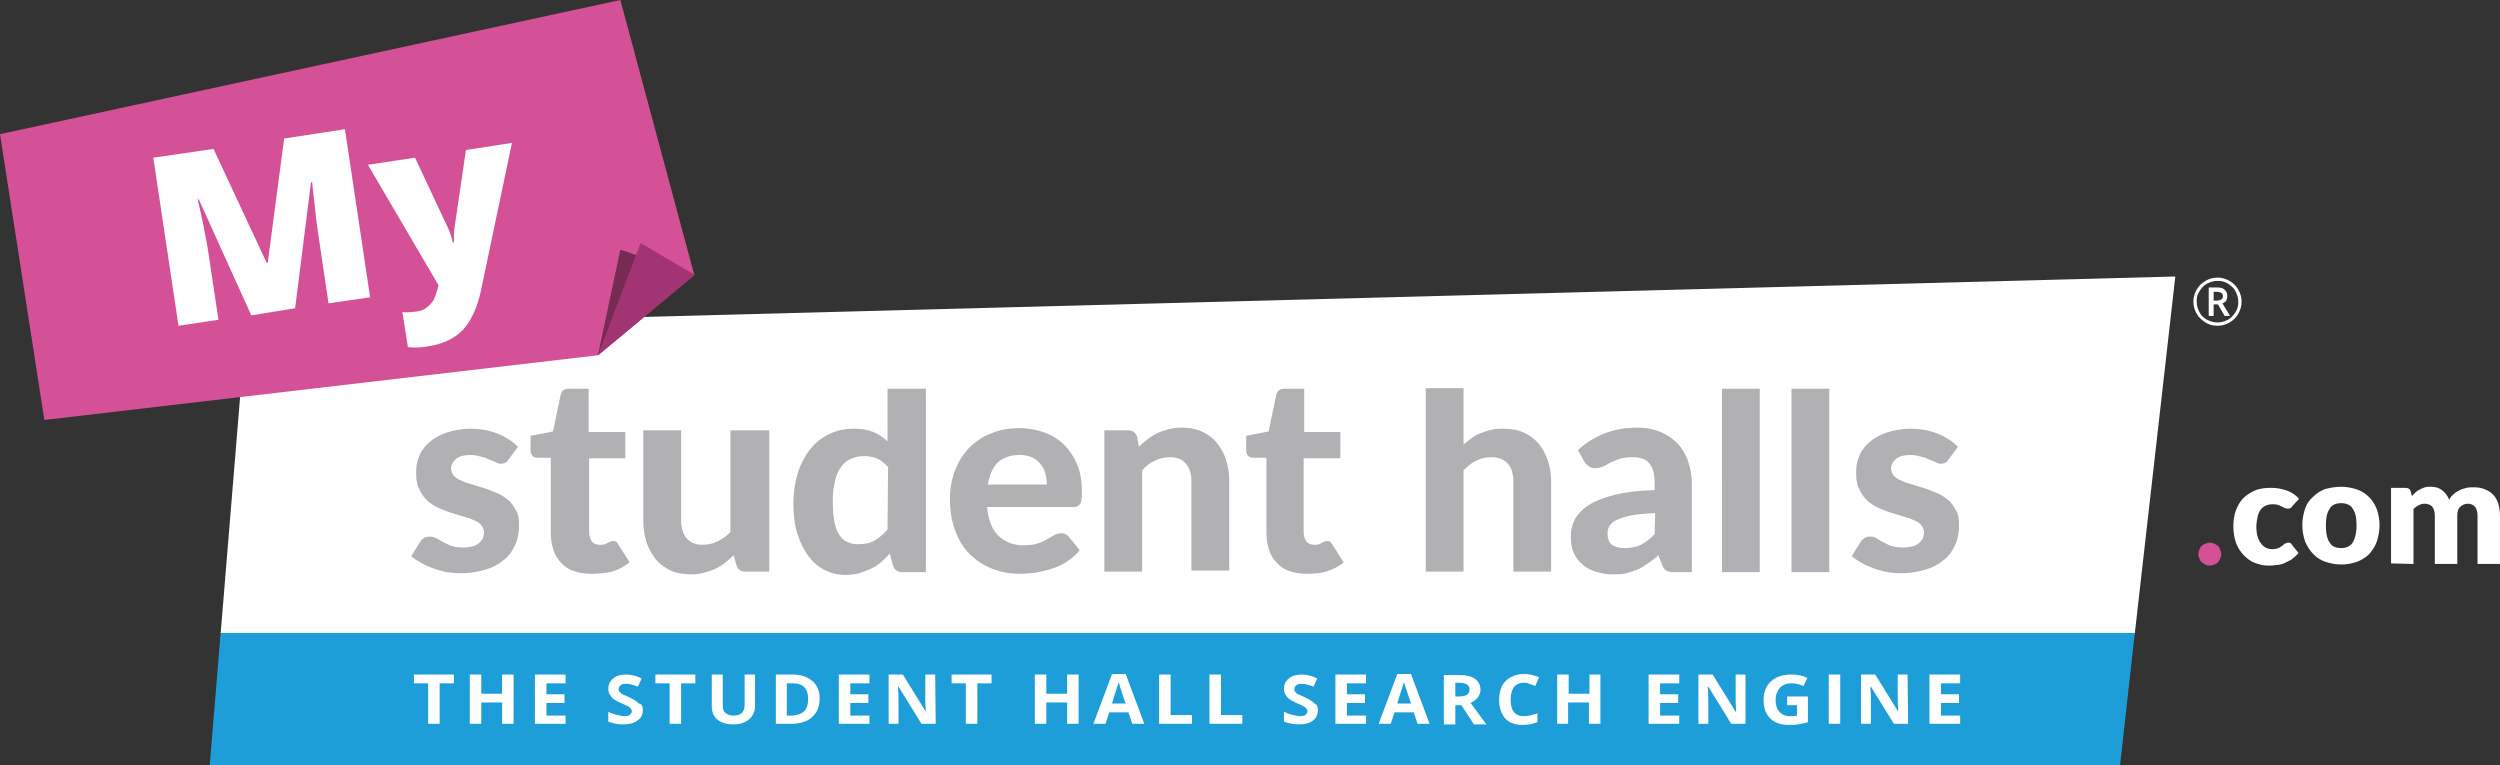 <svg id="Layer_1" xmlns="http://www.w3.org/2000/svg" viewBox="444 -122 456.6 139.8"><rect x="444" y="-122" width="456.6" height="139.8" fill="#333333" stroke="none"/><style>.st0{fill:#fff}.st2{fill:#d45197}</style><path class="st0" d="M833.9-6.3l7.4-65.2-352.4 9.3-4.6 55.9"/><path d="M484.3-6.4l-2 24.2h348.9l2.7-24.2" fill="#1d9ed9"/><path class="st2" d="M845.5-20.8c0-.3.1-.5.2-.8.1-.3.2-.5.4-.7s.4-.3.7-.4c.3-.1.5-.2.8-.2s.6.1.8.2c.3.1.5.3.7.4.2.2.3.4.4.7.1.3.2.5.2.8s-.1.6-.2.8c-.1.3-.3.5-.4.7-.2.2-.4.3-.7.4-.3.1-.5.2-.8.2s-.6 0-.8-.2c-.3-.1-.5-.3-.7-.4-.2-.2-.3-.4-.4-.7-.1-.2-.2-.5-.2-.8z"/><path class="st0" d="M862.7-29.6c-.1.2-.2.3-.4.4-.1.1-.3.1-.5.1s-.4-.1-.5-.1l-.6-.3c-.2-.1-.4-.2-.7-.3-.3-.1-.6-.1-1-.1-.5 0-.9.1-1.3.3-.4.2-.7.5-.9.8-.2.3-.4.8-.5 1.3s-.2 1.1-.2 1.7c0 1.3.3 2.3.8 3s1.2 1.1 2.1 1.1c.5 0 .9-.1 1.1-.2.3-.1.5-.3.7-.4l.5-.4c.2-.1.4-.2.6-.2.3 0 .6.1.7.4l1.2 1.5c-.4.5-.9.9-1.3 1.2-.5.3-1 .5-1.4.7-.5.2-1 .3-1.5.3-.5.1-1 .1-1.4.1-.8 0-1.6-.2-2.4-.5-.8-.3-1.4-.8-2-1.4-.6-.6-1.1-1.4-1.4-2.2-.3-.9-.5-1.9-.5-3 0-1 .1-1.9.4-2.8.3-.9.7-1.6 1.3-2.3.6-.6 1.3-1.1 2.2-1.5s1.9-.5 3-.5 2 .2 2.9.5c.8.3 1.6.8 2.2 1.5l-1.2 1.3zm8.9-3.5c1 0 2 .2 2.9.5.9.3 1.6.8 2.2 1.4.6.6 1.1 1.4 1.4 2.2.3.9.5 1.9.5 2.9 0 1.1-.2 2.1-.5 3s-.8 1.6-1.4 2.3c-.6.6-1.4 1.1-2.2 1.4-.9.3-1.8.5-2.9.5-1.1 0-2-.2-2.9-.5s-1.6-.8-2.2-1.4c-.6-.6-1.1-1.4-1.5-2.3-.3-.9-.5-1.9-.5-3s.2-2.1.5-3c.3-.9.8-1.6 1.5-2.2.6-.6 1.4-1.1 2.2-1.4.9-.2 1.8-.4 2.9-.4zm0 11.2c.9 0 1.6-.3 2.1-1 .4-.7.7-1.7.7-3.1s-.2-2.4-.7-3.1c-.4-.7-1.2-1-2.1-1-1 0-1.7.3-2.1 1-.5.7-.7 1.7-.7 3.1s.2 2.4.7 3.1c.4.7 1.1 1 2.1 1zm9.1 2.8v-13.8h2.6c.5 0 .9.2 1 .7l.2.8.7-.7c.2-.2.5-.4.8-.5.3-.2.6-.3.9-.4.3-.1.7-.1 1.1-.1.8 0 1.5.2 2.1.7.5.4 1 1 1.2 1.7.2-.4.5-.8.9-1.1.3-.3.7-.5 1.1-.7.4-.2.8-.3 1.2-.4.4-.1.9-.1 1.3-.1.8 0 1.5.1 2.1.4.6.2 1.1.6 1.5 1s.7 1 .9 1.6c.2.7.3 1.4.3 2.2v8.8h-4.1v-8.8c0-1.4-.6-2.2-1.8-2.2-.5 0-1 .2-1.4.6s-.5.9-.5 1.6v8.8h-4.1v-8.8c0-.8-.2-1.3-.5-1.7-.3-.3-.8-.5-1.4-.5-.4 0-.7.1-1.1.3-.3.2-.7.4-.9.7v10l-4.1-.1z"/><path class="st2" d="M444-97.5l8.1 52.2 101-11.8 17.7-14.7-13.5-50.2"/><path d="M553.2-57.1l17.7-14.7-13.6-4.6" fill="#752b52"/><path d="M553.2-57.1l17.7-14.7-9.9-5.8" fill="#a33474"/><path class="st0" d="M489.9-64.4l-9.6-21.2h-.2c.9 3.7 1.4 6.6 1.8 8.7l2 13.3-7.3 1.1-4.6-30.7 11-1.6 9.7 20.8h.2l3-22.7 11.1-1.7 4.6 30.7-7.6 1.1-2-13.5c-.1-.7-.2-1.5-.3-2.3-.1-.9-.3-3-.7-6.3h-.2l-2.9 23-8 1.3zm21.3-27.5l8.6-1.3 6.1 13c.3.7.6 1.5.8 2.5h.2c0-1 0-1.9.1-2.6l2.1-14.3 8.4-1.3-5.6 26.7c-.7 3.4-1.9 5.9-3.4 7.5-1.6 1.6-3.7 2.6-6.6 3-1.1.2-2.2.2-3.4.1l-1-6.4c.8.1 1.6 0 2.6-.1.7-.1 1.3-.3 1.8-.7.5-.4.9-.8 1.3-1.4.3-.6.6-1.5.9-2.7l-12.9-22zm13.1 102.1h-2.1V2.8h-2.6V1.2h7.3v1.6h-2.6v7.4zm13.5 0h-2.1V6.3h-3.8v3.9h-2.1v-9h2.1v3.5h3.8V1.2h2.1v9zm9.5 0h-5.6v-9h5.6v1.6h-3.5v2h3.3v1.6h-3.3v2.3h3.5v1.5zm14.1-2.5c0 .8-.3 1.5-1 1.9-.6.5-1.5.7-2.6.7-1 0-1.9-.2-2.7-.5V8c.6.3 1.2.5 1.7.6s.9.2 1.2.2c.5 0 .8-.1 1-.2.2-.2.4-.4.4-.7 0-.2-.1-.3-.2-.5-.1-.1-.3-.3-.5-.4-.2-.1-.6-.3-1.3-.6-.6-.3-1-.5-1.3-.7-.3-.2-.5-.5-.7-.8-.2-.3-.3-.7-.3-1.1 0-.8.3-1.4.9-1.9s1.4-.7 2.4-.7c.5 0 1 .1 1.4.2.5.1.9.3 1.4.5l-.7 1.5c-.5-.2-.9-.3-1.3-.4-.3-.1-.7-.1-1-.1-.4 0-.7.1-.9.3-.2.2-.3.4-.3.7 0 .2 0 .3.1.4l.4.4c.2.1.6.3 1.3.6.9.4 1.5.8 1.9 1.2.6.1.7.6.7 1.2zm7 2.5h-2.1V2.8h-2.6V1.2h7.3v1.6h-2.6v7.4zm13.5-9V7c0 .7-.2 1.2-.5 1.7s-.8.9-1.4 1.2c-.6.3-1.3.4-2.1.4-1.2 0-2.2-.3-2.9-.9-.7-.6-1-1.4-1-2.4V1.2h2v5.5c0 .7.1 1.2.5 1.5.3.3.8.5 1.5.5s1.2-.2 1.5-.5.5-.8.5-1.5V1.2h1.9zm11.8 4.4c0 1.5-.5 2.6-1.4 3.4s-2.2 1.2-3.9 1.2h-2.7v-9h3c1.6 0 2.8.4 3.7 1.2.9.8 1.3 1.8 1.3 3.2zm-2.1.1c0-1.9-.9-2.9-2.8-2.9h-1.1v5.9h.9c2-.1 3-1 3-3zm11.2 4.5h-5.6v-9h5.6v1.6h-3.5v2h3.3v1.6h-3.3v2.3h3.5v1.5zm12.1 0h-2.6l-4.2-6.8h-.1c.1 1.2.1 2.1.1 2.6v4.2h-1.8v-9h2.6l4.2 6.8c-.1-1.2-.1-2-.1-2.5V1.2h1.8l.1 9zm7.6 0h-2.1V2.8h-2.6V1.2h7.3v1.6h-2.6v7.4zm18.5 0h-2.1V6.3h-3.8v3.9H633v-9h2.1v3.5h3.8V1.2h2.1v9zm9.8 0l-.7-2.1h-3.5l-.7 2.1h-2.2l3.4-9.1h2.5l3.4 9.1h-2.2zm-1.2-3.7c-.7-1.9-1-3-1.1-3.3-.1-.3-.1-.5-.2-.6-.1.5-.6 1.8-1.2 3.9h2.5zm6.1 3.7v-9h2.1v7.4h3.9v1.6h-6zm9.2 0v-9h2.1v7.4h3.9v1.6h-6zm19.8-2.5c0 .8-.3 1.5-.9 1.9-.6.5-1.5.7-2.6.7-1 0-1.9-.2-2.7-.5V8c.7.3 1.2.5 1.7.6s.9.2 1.2.2c.5 0 .8-.1 1-.2.2-.2.4-.4.4-.7 0-.2-.1-.3-.2-.5-.1-.1-.3-.3-.5-.4s-.6-.3-1.3-.6c-.6-.3-1-.5-1.3-.7s-.5-.5-.7-.8-.3-.7-.3-1.1c0-.8.3-1.4.9-1.9.6-.5 1.4-.7 2.4-.7.5 0 1 .1 1.4.2.5.1.9.3 1.4.5l-.7 1.5c-.5-.2-.9-.3-1.3-.4-.3-.1-.7-.1-1-.1-.4 0-.7.1-.9.3-.2.2-.3.4-.3.7 0 .2 0 .3.1.4l.4.4c.2.1.6.3 1.3.6.9.4 1.5.8 1.9 1.2.4.1.6.6.6 1.2zm8.8 2.5h-5.6v-9h5.6v1.6H690v2h3.3v1.6H690v2.3h3.5v1.5zm9.4 0l-.7-2.1h-3.5l-.7 2.1h-2.2l3.4-9.1h2.5l3.4 9.1h-2.2zm-1.2-3.7c-.6-1.9-1-3-1.1-3.3-.1-.3-.1-.5-.2-.6-.1.5-.6 1.8-1.2 3.9h2.5zm8.1.3v3.5h-2.1v-9h2.8c1.3 0 2.3.2 2.9.7.6.4 1 1.1 1 2 0 .5-.2 1-.5 1.4-.3.4-.8.7-1.3 1 1.5 2 2.4 3.3 2.9 3.9h-2.3l-2.3-3.5h-1.1zm0-1.6h.7c.6 0 1.1-.1 1.4-.3.3-.2.5-.5.5-1 0-.4-.2-.7-.5-.9-.3-.2-.8-.3-1.5-.3h-.6v2.5zm12.5-2.5c-.8 0-1.4.3-1.8.8-.4.6-.6 1.3-.6 2.3 0 2 .8 3 2.4 3 .7 0 1.5-.2 2.5-.5v1.6c-.8.3-1.7.5-2.7.5-1.4 0-2.5-.4-3.2-1.2-.7-.8-1.1-1.9-1.1-3.4 0-.9.2-1.8.5-2.5.4-.7.9-1.2 1.6-1.6.7-.4 1.5-.6 2.4-.6s1.9.2 2.8.6l-.7 1.6c-.4-.2-.7-.3-1.1-.4-.3-.2-.6-.2-1-.2zm13.9 7.5h-2V6.3h-3.8v3.9h-2v-9h2.1v3.5h3.8V1.2h2v9h-.1zm14.5 0h-5.6v-9h5.6v1.6h-3.5v2h3.3v1.6h-3.3v2.3h3.5v1.5zm12.1 0h-2.6L756 3.4h-.1c.1 1.2.1 2.1.1 2.6v4.2h-1.8v-9h2.6L761 8h.1c-.1-1.2-.1-2-.1-2.5V1.2h1.8v9zm7.6-5h3.8v4.7c-.6.2-1.2.3-1.8.4-.5.1-1.1.1-1.7.1-1.5 0-2.6-.4-3.4-1.2-.8-.8-1.2-1.9-1.2-3.4s.5-2.6 1.4-3.4c.9-.8 2.1-1.2 3.7-1.2 1 0 2 .2 2.9.6l-.7 1.5c-.7-.3-1.4-.5-2.2-.5-.9 0-1.6.3-2.1.8-.5.6-.8 1.3-.8 2.2 0 1 .2 1.7.7 2.2.4.5 1.1.8 1.9.8.4 0 .9 0 1.3-.1V6.8h-1.8V5.2zm7.6 5v-9h2.1v9H778zm14.5 0h-2.6l-4.2-6.8h-.1c.1 1.2.1 2.1.1 2.6v4.2h-1.8v-9h2.6l4.2 6.8c-.1-1.2-.1-2-.1-2.5V1.2h1.8l.1 9zm9.5 0h-5.6v-9h5.6v1.6h-3.5v2h3.3v1.6h-3.3v2.3h3.5v1.5z"/><path d="M536.9-38.1c-.2.3-.4.5-.6.6s-.5.2-.8.2-.7-.1-1-.3c-.4-.2-.7-.3-1.2-.5-.4-.2-.9-.4-1.5-.5-.6-.2-1.2-.3-1.9-.3-1.1 0-2 .2-2.6.7s-.9 1.1-.9 1.8c0 .5.2 1 .5 1.3.3.3.8.7 1.4.9.6.3 1.2.5 2 .7.7.2 1.5.5 2.3.7.8.3 1.5.6 2.3.9.7.3 1.4.8 2 1.3s1 1.2 1.4 1.9c.4.7.5 1.6.5 2.7 0 1.2-.2 2.4-.7 3.5s-1.1 2-2 2.7c-.9.8-2 1.4-3.3 1.8-1.3.4-2.8.7-4.6.7-.9 0-1.8-.1-2.6-.2-.9-.2-1.7-.4-2.5-.7-.8-.3-1.5-.6-2.2-1-.7-.4-1.3-.8-1.8-1.2l1.6-2.6c.2-.3.4-.5.7-.7s.6-.3 1.1-.3c.4 0 .8.1 1.2.3s.7.4 1.2.7c.4.2 1 .5 1.5.7.6.2 1.3.3 2.2.3.7 0 1.2-.1 1.7-.2s.9-.4 1.2-.6c.3-.3.5-.5.7-.9.1-.3.2-.7.2-1 0-.6-.2-1-.5-1.4-.4-.4-.8-.7-1.4-.9-.6-.3-1.2-.5-2-.7s-1.5-.5-2.3-.7c-.8-.3-1.5-.6-2.3-.9-.7-.4-1.4-.8-2-1.4s-1-1.2-1.4-2.1c-.4-.8-.5-1.8-.5-3 0-1.1.2-2.1.6-3 .4-1 1.1-1.8 1.9-2.5.8-.7 1.9-1.3 3.1-1.7s2.7-.7 4.3-.7c1.8 0 3.5.3 5 .9s2.7 1.4 3.7 2.4l-1.7 2.3zm15 20.9c-1.2 0-2.2-.2-3.1-.5s-1.7-.8-2.3-1.5c-.6-.6-1.1-1.4-1.4-2.3-.3-.9-.5-1.9-.5-3.1v-13.8h-2.4c-.4 0-.7-.1-.9-.3-.2-.2-.4-.6-.4-1v-2.7l4.1-.8 1.4-6.7c.2-.8.7-1.1 1.5-1.1h3.6v7.9h6.7v4.8h-6.6v13.5c0 .7.2 1.3.5 1.7s.8.6 1.5.6c.3 0 .6 0 .9-.1l.6-.3.5-.2c.1-.1.3-.1.4-.1.2 0 .4.1.5.1.1.1.3.3.4.5l2.1 3.3c-1 .8-2 1.3-3.2 1.7-1.4.3-2.6.4-3.9.4zm32.6-26.2v25.8h-4.3c-.9 0-1.5-.4-1.7-1.2l-.5-1.8c-.5.5-1.1 1-1.6 1.4s-1.1.8-1.8 1.1c-.6.3-1.3.5-2 .7-.7.2-1.5.3-2.4.3-1.4 0-2.6-.2-3.7-.7s-2-1.2-2.7-2c-.7-.9-1.3-1.9-1.7-3.1-.4-1.2-.6-2.5-.6-3.9v-16.6h6.9V-27c0 1.4.3 2.5 1 3.3s1.6 1.2 2.9 1.2c1 0 1.9-.2 2.7-.6.9-.4 1.7-1 2.4-1.7v-18.6h7.1zm28.6-7.6v33.5h-4.3c-.9 0-1.4-.4-1.7-1.2l-.6-2.2c-.5.6-1.1 1.1-1.6 1.6-.6.5-1.2.9-1.9 1.2-.7.3-1.4.6-2.1.8-.8.2-1.6.3-2.5.3-1.4 0-2.6-.3-3.8-.9-1.2-.6-2.1-1.4-3-2.6-.8-1.1-1.5-2.5-2-4.1s-.7-3.5-.7-5.6c0-1.9.3-3.7.8-5.4.5-1.6 1.3-3.1 2.2-4.3 1-1.2 2.1-2.1 3.5-2.8 1.4-.7 2.9-1 4.6-1 1.4 0 2.6.2 3.5.6 1 .4 1.8 1 2.6 1.7V-51h7zm-6.9 14.3c-.6-.7-1.4-1.3-2.1-1.6-.8-.3-1.6-.4-2.4-.4s-1.6.2-2.3.5c-.7.3-1.3.8-1.8 1.5s-.9 1.5-1.1 2.6c-.3 1.1-.4 2.3-.4 3.8 0 1.4.1 2.6.3 3.6.2 1 .5 1.8.9 2.4.4.6.9 1.1 1.5 1.3.6.3 1.2.4 1.9.4 1.2 0 2.2-.2 3.1-.7.8-.5 1.6-1.2 2.3-2l.1-11.4zm18.1 7.3c.2 2.4.9 4.2 2.1 5.3s2.7 1.7 4.5 1.7c.9 0 1.8-.1 2.5-.3s1.3-.5 1.8-.8l1.4-.8c.4-.2.9-.3 1.3-.3.5 0 .9.2 1.3.6l2 2.5c-.7.8-1.5 1.6-2.4 2.1-.9.6-1.8 1-2.8 1.3-.9.3-1.9.5-2.9.7-1 .1-1.9.2-2.8.2-1.8 0-3.5-.3-5-.9-1.6-.6-2.9-1.5-4.1-2.6-1.2-1.2-2.1-2.6-2.7-4.3-.7-1.7-1-3.7-1-6 0-1.7.3-3.4.9-5 .6-1.6 1.4-2.9 2.5-4.1 1.1-1.1 2.4-2.1 4-2.7 1.6-.7 3.3-1 5.3-1 1.7 0 3.2.3 4.6.8s2.6 1.3 3.6 2.3 1.8 2.2 2.4 3.7.8 3.1.8 5c0 .5 0 .9-.1 1.3 0 .3-.1.6-.3.8-.1.2-.3.3-.5.4-.2.1-.5.1-.8.1h-15.6zm10.9-4.1c0-.7-.1-1.4-.3-2.1-.2-.7-.5-1.2-.9-1.7s-.9-.9-1.6-1.2c-.6-.3-1.4-.4-2.3-.4-1.6 0-2.9.5-3.9 1.4-.9.9-1.5 2.3-1.8 4h10.8zm16.8-6.9c.5-.5 1.1-1 1.6-1.4.6-.4 1.1-.8 1.8-1.1.6-.3 1.3-.5 2-.7.7-.2 1.5-.3 2.4-.3 1.4 0 2.6.2 3.7.7s2 1.2 2.7 2c.7.9 1.3 1.9 1.7 3.1.4 1.2.6 2.5.6 3.9v16.4h-6.9V-34c0-1.4-.3-2.5-1-3.3s-1.6-1.2-2.9-1.2c-1 0-1.9.2-2.7.6-.9.4-1.7 1-2.4 1.8v18.5h-6.9v-25.8h4.3c.9 0 1.4.4 1.7 1.2l.3 1.8zm30.6 23.2c-1.2 0-2.2-.2-3.1-.5s-1.7-.8-2.3-1.5c-.6-.6-1.1-1.4-1.4-2.3-.3-.9-.5-1.9-.5-3.1v-13.8h-2.4c-.4 0-.7-.1-.9-.3-.2-.2-.4-.6-.4-1v-2.7l4.1-.8 1.4-6.7c.2-.8.7-1.1 1.5-1.1h3.6v7.9h6.6v4.8h-6.7v13.5c0 .7.2 1.3.5 1.7s.8.6 1.5.6c.3 0 .6 0 .8-.1l.6-.3c.2-.1.3-.2.5-.2.1-.1.3-.1.4-.1.2 0 .4.1.5.1.1.1.3.3.4.5l2.1 3.3c-.9.8-2 1.3-3.2 1.7-1.1.3-2.3.4-3.6.4zm28.7-23.6l1.5-1.2c.5-.4 1.1-.7 1.7-.9.6-.2 1.2-.5 1.9-.6.7-.2 1.4-.2 2.2-.2 1.4 0 2.6.2 3.7.7s2 1.2 2.7 2c.7.9 1.3 1.9 1.7 3.1s.6 2.5.6 3.9v16.4h-6.9V-34c0-1.4-.3-2.5-1-3.3s-1.7-1.2-3-1.2c-1 0-1.9.2-2.7.6-.9.4-1.6 1-2.4 1.8v18.5h-6.9v-33.5h6.9v10.3zm20.9 1c1.5-1.4 3.2-2.4 5-3.1s3.8-1 6-1c1.5 0 2.9.3 4.1.8 1.2.5 2.2 1.2 3.1 2.1.8.9 1.5 2 1.9 3.2.4 1.2.7 2.6.7 4.1v16.2h-3.2c-.6 0-1.1-.1-1.5-.3-.3-.2-.6-.6-.8-1.2l-.6-1.6c-.7.6-1.3 1.1-1.9 1.5-.6.4-1.2.8-1.9 1.1s-1.4.5-2.1.7c-.7.2-1.6.2-2.5.2-1.1 0-2.2-.2-3.1-.5-.9-.3-1.7-.7-2.4-1.3-.7-.6-1.2-1.3-1.6-2.2s-.5-1.9-.5-3.1c0-.9.2-1.9.7-2.9.5-.9 1.3-1.8 2.5-2.6s2.8-1.4 4.7-1.9c2-.5 4.4-.8 7.4-.9v-1.3c0-1.6-.3-2.8-1-3.6s-1.7-1.1-3-1.1c-1 0-1.7.1-2.4.3-.6.2-1.2.5-1.7.7-.5.3-.9.5-1.3.7-.4.2-.9.3-1.5.3-.5 0-.9-.1-1.2-.4-.3-.2-.6-.5-.8-.9l-1.1-2zm14.1 11.5c-1.7.1-3.1.2-4.2.4s-2 .5-2.7.8-1.1.7-1.4 1.1c-.3.4-.4.9-.4 1.4 0 1 .3 1.7.8 2.1.6.4 1.3.6 2.3.6 1.2 0 2.1-.2 3-.6.8-.4 1.7-1.1 2.5-1.9l.1-3.9zM765.4-51v33.5h-6.9V-51h6.9zm12.7 0v33.5h-6.9V-51h6.9zm21.8 12.9c-.2.3-.4.5-.6.6-.2.1-.5.2-.8.2s-.7-.1-1-.3c-.4-.2-.7-.3-1.2-.5-.4-.2-.9-.4-1.5-.5-.6-.2-1.2-.3-1.9-.3-1.1 0-2 .2-2.6.7s-.9 1.1-.9 1.8c0 .5.2 1 .5 1.3s.8.7 1.4.9c.6.3 1.2.5 2 .7.7.2 1.5.5 2.3.7.8.3 1.5.6 2.3.9.7.3 1.4.8 2 1.3s1 1.2 1.4 1.9.5 1.6.5 2.7c0 1.2-.2 2.4-.7 3.5s-1.1 2-2 2.7c-.9.8-2 1.4-3.3 1.8-1.3.4-2.8.7-4.5.7-.9 0-1.8-.1-2.6-.2-.9-.2-1.7-.4-2.5-.7s-1.5-.6-2.2-1-1.3-.8-1.8-1.2l1.6-2.6c.2-.3.4-.5.7-.7s.6-.3 1.1-.3c.4 0 .8.1 1.1.3s.7.4 1.2.7c.4.2.9.5 1.5.7s1.3.3 2.2.3c.7 0 1.2-.1 1.7-.2s.9-.4 1.2-.6c.3-.3.5-.5.7-.9.1-.3.2-.7.2-1 0-.6-.2-1-.5-1.4-.4-.4-.8-.7-1.4-.9-.6-.3-1.2-.5-2-.7-.7-.2-1.5-.5-2.3-.7-.8-.3-1.5-.6-2.3-.9-.7-.4-1.4-.8-2-1.4s-1-1.2-1.4-2.1c-.4-.8-.5-1.8-.5-3 0-1.1.2-2.1.6-3 .4-1 1.1-1.8 1.9-2.5.8-.7 1.9-1.3 3.1-1.7 1.2-.4 2.7-.7 4.3-.7 1.8 0 3.5.3 5 .9s2.7 1.4 3.7 2.4l-1.7 2.3z" fill="#b1b1b3"/><path class="st0" d="M844.6-66.9c0-.8.2-1.5.6-2.2s.9-1.2 1.6-1.6 1.4-.6 2.2-.6c.8 0 1.5.2 2.2.6s1.2.9 1.6 1.6.6 1.4.6 2.2c0 .8-.2 1.5-.6 2.2s-.9 1.2-1.6 1.6-1.4.6-2.2.6c-.8 0-1.6-.2-2.2-.6s-1.2-.9-1.6-1.6-.6-1.4-.6-2.2zm.6 0c0 .7.2 1.3.5 1.9s.8 1.1 1.4 1.4 1.2.5 1.9.5 1.3-.2 1.9-.5 1-.8 1.4-1.4.5-1.2.5-1.9-.2-1.3-.5-1.9-.8-1-1.4-1.4-1.2-.5-1.9-.5-1.3.2-1.9.5-1 .8-1.4 1.4-.5 1.2-.5 1.9zm5.6-1c0 .3-.1.6-.2.8s-.4.4-.7.5l1.4 2.3h-1l-1.2-2.1h-.8v2.1h-.9v-5.2h1.5c.6 0 1.1.1 1.4.4s.5.6.5 1.2zm-2.5.8h.6c.3 0 .6-.1.8-.2s.3-.4.3-.6c0-.3-.1-.5-.3-.6s-.4-.2-.8-.2h-.6v1.6z"/></svg>